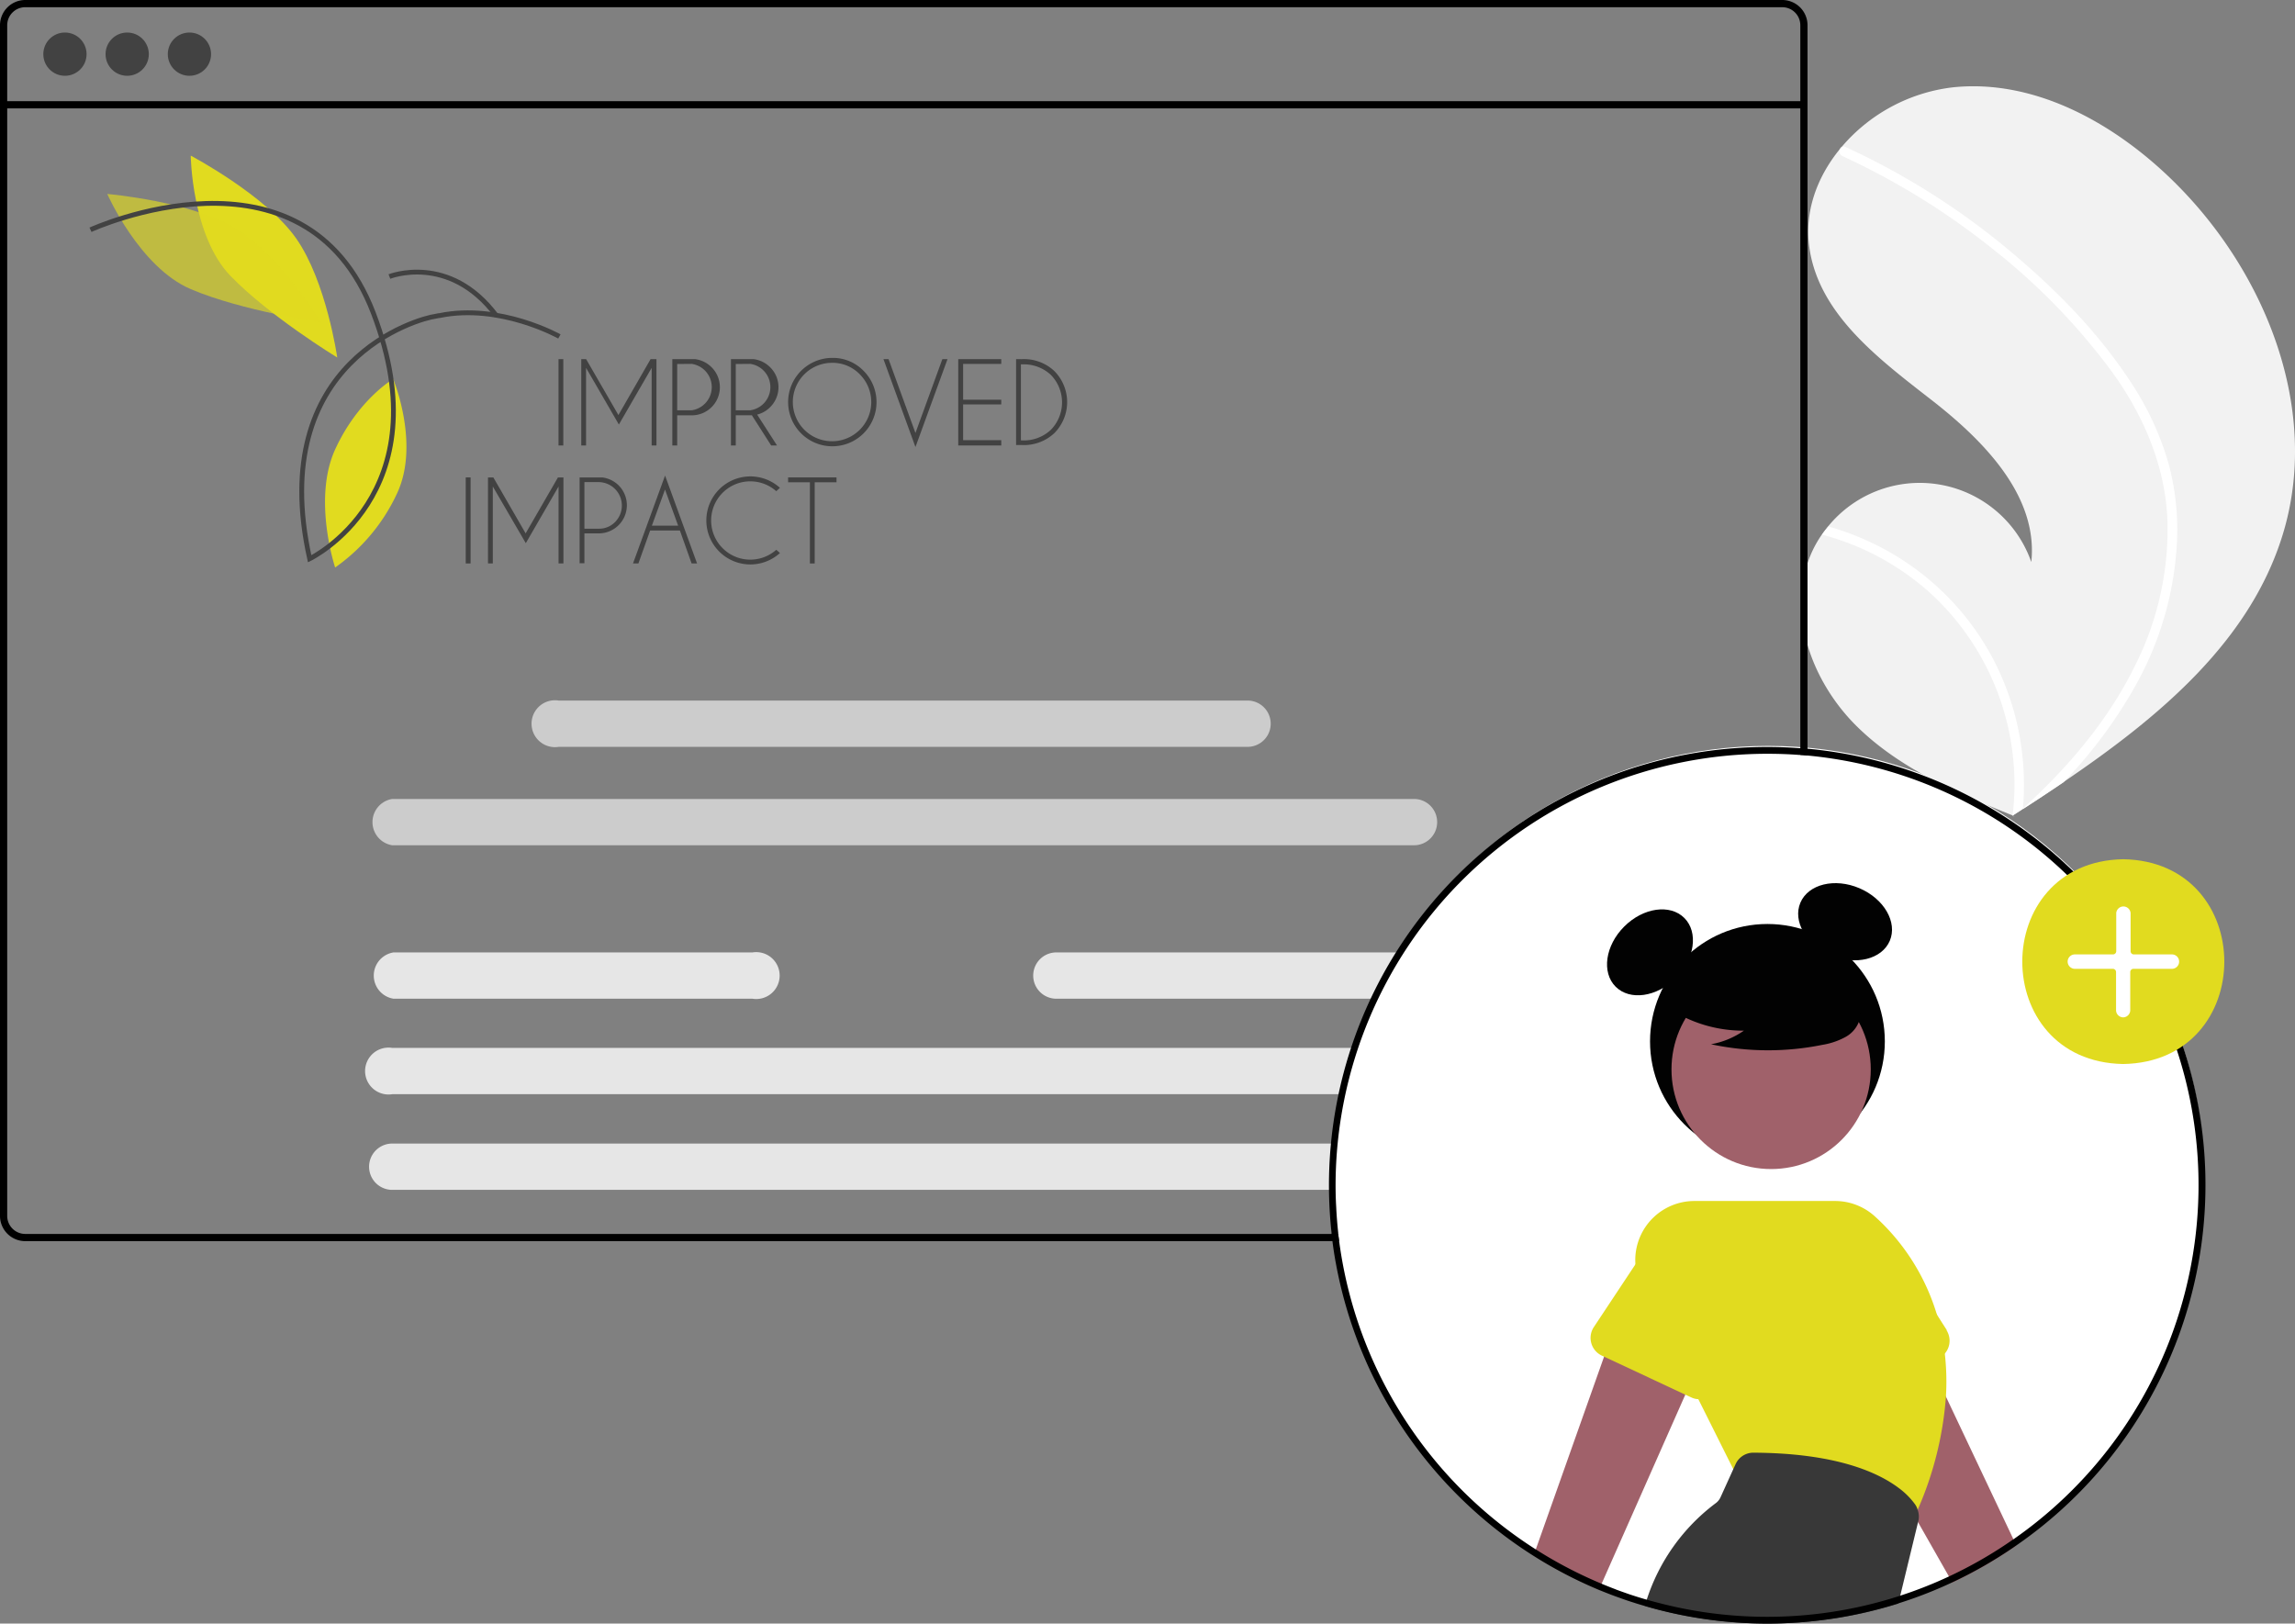 <?xml version="1.0" encoding="UTF-8"?> <svg xmlns="http://www.w3.org/2000/svg" viewBox="0 0 391.56 277"><rect x="0" y="0" width="391.56" height="277" fill="#808080" stroke="none"/><defs><style>.cls-1{fill:#ccc;}.cls-2{fill:#e6e6e6;}.cls-3{fill:#fff;}.cls-4{fill:#f2f2f2;}.cls-5{fill:#020202;}.cls-6{fill:#a0616a;}.cls-10,.cls-7{fill:#e1db1f;}.cls-8{fill:#383838;}.cls-9{fill:#424242;}.cls-10{opacity:0.65;}.cls-11{fill:none;stroke:#424242;stroke-miterlimit:10;stroke-width:0.82px;}</style></defs><g id="Calque_2" data-name="Calque 2"><g id="Calque_2-2" data-name="Calque 2"><path class="cls-1" d="M241.25,144.21H66.92a4,4,0,0,1,0-7.9H241.25a3.95,3.95,0,1,1,0,7.9Z"></path><path class="cls-2" d="M241.25,186.68H66.92a4,4,0,1,1,0-7.9H241.25a4,4,0,0,1,0,7.9Z"></path><path class="cls-2" d="M241.25,203H66.92a3.95,3.95,0,0,1,0-7.9H241.25a3.95,3.95,0,0,1,0,7.9Z"></path><path class="cls-1" d="M212.85,127.42H95.32a4,4,0,1,1,0-7.9H212.85a3.95,3.95,0,1,1,0,7.9Z"></path><path class="cls-2" d="M128.38,170.39H67.14a4,4,0,0,1,0-7.9h61.25a4,4,0,1,1,0,7.9Z"></path><path class="cls-2" d="M241.47,170.39H180.23a3.95,3.95,0,1,1,0-7.9h61.24a4,4,0,1,1,0,7.9Z"></path><circle class="cls-3" cx="301.67" cy="201.74" r="74.48"></circle><path class="cls-4" d="M389.7,90.42c-5.41,18.73-21.18,31.85-37.63,43-2.3,1.56-4.59,3.08-6.89,4.56l-.05,0a3.62,3.62,0,0,0-.32.22l-1.42.91.26.12s.25.13,0,0l-.25-.1c-9.56-3.86-19.28-8-26.61-15.22-7.6-7.5-12-19.26-7.92-29.11a18.88,18.88,0,0,1,2-3.65c.34-.48.7-.94,1.07-1.39a20.17,20.17,0,0,1,34.63,6.13c1.2-11.25-8.07-20.68-17-27.63s-19.09-14.53-20.82-25.72c-1-6.22,1.2-12.26,5.15-17.1.12-.15.24-.3.37-.44A29.41,29.41,0,0,1,333.18,14.9c13.7-1.43,27,5.82,36.95,15.35C386.15,45.57,395.84,69.11,389.7,90.42Z"></path><path class="cls-3" d="M364,65.91a50.17,50.17,0,0,1,6,13.21A43.4,43.4,0,0,1,371.44,92a55.63,55.63,0,0,1-7.29,25.32,80,80,0,0,1-12.08,16.14c-2.3,1.56-4.59,3.08-6.89,4.56l-.05,0a3.62,3.62,0,0,0-.32.22l-1.42.91s.51.25.23.14l-.25-.1a44.28,44.28,0,0,0-14.16-38.12,44.74,44.74,0,0,0-18.34-9.86c.34-.48.7-.94,1.07-1.39a46,46,0,0,1,7.64,2.9,45.36,45.36,0,0,1,20.51,19.77,46.37,46.37,0,0,1,5.05,25.44l1.17-1.08c7.26-6.77,13.71-14.54,18.07-23.51a51.68,51.68,0,0,0,5.42-24.49c-.35-9.25-4-17.82-9.37-25.28a108.7,108.7,0,0,0-20.54-21.17,123.66,123.66,0,0,0-25.55-15.77.88.88,0,0,1-.44-1.13.73.73,0,0,1,.37-.44.67.67,0,0,1,.57,0c1.12.52,2.24,1.05,3.35,1.6a124.45,124.45,0,0,1,25.73,17C351.49,50.08,358.62,57.46,364,65.91Z"></path><circle class="cls-5" cx="301.55" cy="177.67" r="20.03"></circle><ellipse class="cls-5" cx="281.51" cy="162.47" rx="8.29" ry="6.22" transform="translate(-32.43 246.65) rotate(-45)"></ellipse><ellipse class="cls-5" cx="314.8" cy="157.25" rx="6.22" ry="8.29" transform="translate(46.53 384.98) rotate(-66.87)"></ellipse><path class="cls-6" d="M344,263.69A74.77,74.77,0,0,1,333.1,270l-.56-1-5.37-9.43-.47-.82L324,253.9h0l-8.67-15.23-4.46-7.83,13.23-9.28,5.15,10.89,2.79,5.91,11.5,24.3Z"></path><path class="cls-7" d="M332.15,226.93l-1.66-2.6-7.34-11.51a9.27,9.27,0,0,0-16.94,7.51l4.54,16.17a3.33,3.33,0,0,0,4.1,2.31,3.12,3.12,0,0,0,.43-.15l0,0,13.88-6.2,1.5-.67a3.34,3.34,0,0,0,1.67-4.42,2.78,2.78,0,0,0-.22-.42Z"></path><path class="cls-6" d="M292.26,227.29,288.4,236l-.84,1.89-14.3,32.31-.46,1a75,75,0,0,1-11.14-5.8l.38-1.09,11.67-32.94,2.87-8.08,6.28,1.58Z"></path><circle class="cls-6" cx="302.18" cy="182.45" r="17"></circle><path class="cls-7" d="M331.82,231a38.25,38.25,0,0,0-1.33-6.62,36.89,36.89,0,0,0-10.66-16.9,10.09,10.09,0,0,0-6.74-2.58H289.14A10.09,10.09,0,0,0,279,214.9a10.19,10.19,0,0,0,1.08,4.56l2.74,5.47L288.4,236l1.33,2.65,5.93,11.87.47.94,30.1,8.28.13-.29.34-.75c.16-.38.33-.75.48-1.12A58.58,58.58,0,0,0,332,238.35,42.52,42.52,0,0,0,331.82,231Z"></path><path class="cls-7" d="M293.49,208a9.25,9.25,0,0,0-12.29,4.42l-2.13,3.22-7.14,10.77a3.34,3.34,0,0,0,.94,4.63,3.62,3.62,0,0,0,.43.24l.41.19,13.85,6.48,1,.46a3,3,0,0,0,1.18.3,3.15,3.15,0,0,0,1.6-.28,3.32,3.32,0,0,0,1.83-2.08l4.79-16A9.27,9.27,0,0,0,293.49,208Z"></path><path class="cls-8" d="M327.18,257.6a2.89,2.89,0,0,0-.48-1A12.89,12.89,0,0,0,324,253.9h0c-3.65-2.76-10.89-6-24.88-6.06h0a3.32,3.32,0,0,0-3,1.95l-.35.76-2.22,4.89a2.61,2.61,0,0,1-.87,1.05,33.4,33.4,0,0,0-11.72,16.42c-.12.35-.23.71-.34,1.07a74.73,74.73,0,0,0,43.26-.39l.31-1.28,3.09-12.76.05-.21A3.28,3.28,0,0,0,327.18,257.6Z"></path><path class="cls-5" d="M284.32,171.76a23.06,23.06,0,0,0,13.21,4.08,14.21,14.21,0,0,1-5.61,2.32,46.61,46.61,0,0,0,19,.1,12.27,12.27,0,0,0,4-1.37,5.05,5.05,0,0,0,2.46-3.29c.42-2.39-1.44-4.55-3.37-6a25,25,0,0,0-20.93-4.18,11.51,11.51,0,0,0-6.19,3.5c-1.52,1.88-2,4.77-.53,6.71Z"></path><rect x="0.62" y="17.26" width="307.16" height="1.23"></rect><circle class="cls-9" cx="11.08" cy="9.24" r="3.69"></circle><circle class="cls-9" cx="21.7" cy="9.24" r="3.69"></circle><circle class="cls-9" cx="32.32" cy="9.24" r="3.69"></circle><path d="M304.08,0H4.3A4.31,4.31,0,0,0,0,4.31V207.44a4.31,4.31,0,0,0,4.3,4.31H228.47l-.15-1.23H4.3a3.08,3.08,0,0,1-3.07-3.08V4.31A3.08,3.08,0,0,1,4.3,1.23H304.08a3.08,3.08,0,0,1,3.08,3.08v124.5c.41,0,.82.06,1.23.1V4.31A4.31,4.31,0,0,0,304.08,0Z"></path><path d="M228.47,211.75l-.15-1.23c0-.06,0-.12,0-.18-.16-1.49-.28-3-.35-4.52-.32,1.31-.6,2.62-.85,3.94l.06.58a1.1,1.1,0,0,0,0,.18c0,.41.09.82.15,1.23.16,1.26.35,2.51.58,3.75,0-.05,0-.1,0-.15.16-1.2.34-2.39.56-3.57A0,0,0,0,1,228.47,211.75Zm79.92-84-1.23-.1H307c-1.81-.14-3.65-.21-5.5-.21a74.78,74.78,0,0,0-74.38,82.31l.06.58a1.1,1.1,0,0,0,0,.18c0,.41.09.82.15,1.23.16,1.26.35,2.51.58,3.75a75.09,75.09,0,0,0,44.89,55.76c1.18.48,2.37.95,3.58,1.37.79.29,1.58.56,2.39.81.57.19,1.16.36,1.74.53.83.25,1.67.48,2.51.7a74.41,74.41,0,0,0,61-11h0a74.74,74.74,0,0,0-35.59-135.92Zm35.1,134.88a73.33,73.33,0,0,1-59.67,11.05c-1-.25-2-.51-3-.8s-1.93-.58-2.88-.9c-.77-.27-1.55-.54-2.32-.83s-1.6-.62-2.39-.95a73.82,73.82,0,0,1-44.78-58.44,0,0,0,0,1,0,0l-.15-1.23c0-.06,0-.12,0-.18-.16-1.49-.28-3-.35-4.52-.07-1.19-.1-2.4-.1-3.61a73.71,73.71,0,0,1,73.63-73.62c1.85,0,3.69.06,5.5.2l.18,0c.41,0,.82.06,1.23.1a73.61,73.61,0,0,1,35.1,133.74Zm-67.84,8.52c-.8-.3-1.6-.62-2.39-.95a73.82,73.82,0,0,1-44.78-58.44c-.22,1.18-.4,2.37-.56,3.57,0,.05,0,.1,0,.15a75.09,75.09,0,0,0,44.89,55.76c1.18.48,2.37.95,3.58,1.37-.25-.48-.5-1-.73-1.46ZM307,127.66c-1.81-.14-3.65-.21-5.5-.21a74.78,74.78,0,0,0-74.38,82.31l.06.58a1.1,1.1,0,0,0,0,.18h1.14c0-.06,0-.12,0-.18-.16-1.49-.28-3-.35-4.52-.07-1.19-.1-2.4-.1-3.61a73.71,73.71,0,0,1,73.63-73.62c1.85,0,3.69.06,5.5.2l.18,0v-1.14Z"></path><path class="cls-7" d="M362.25,146.59c23,.39,23,34.55,0,34.94C339.29,181.13,339.29,147,362.25,146.59Z"></path><path class="cls-3" d="M362.25,173.57a1.23,1.23,0,0,1-1.22-1.23v-6.51a.55.55,0,0,0-.55-.54H354a1.24,1.24,0,0,1-1.23-1.23,1.23,1.23,0,0,1,1.23-1.23h6.51a.55.55,0,0,0,.55-.55v-6.51a1.23,1.23,0,0,1,2.45,0v6.51a.55.55,0,0,0,.55.55h6.51a1.22,1.22,0,0,1,1.22,1.23,1.23,1.23,0,0,1-1.22,1.23H364a.55.55,0,0,0-.55.54v6.51A1.23,1.23,0,0,1,362.25,173.57Z"></path><path class="cls-7" d="M67.08,64.66s4.59,11,.7,19.44a31.77,31.77,0,0,1-10.6,12.72s-3.88-11.66,0-20.14S67.08,64.66,67.08,64.66Z"></path><path class="cls-9" d="M80.29,81.45V96.13h-.83V81.45Z"></path><path class="cls-9" d="M84.17,81.45,89.68,91l5.51-9.54h.94l0,.06V96.13h-.83V83l-5.59,9.67L84.08,83V96.13h-.82V81.51l0-.06Z"></path><path class="cls-9" d="M99.71,91v5.09h-.82V81.45h3.85a4.83,4.83,0,0,1,2.85,1.4A4.8,4.8,0,0,1,102.21,91Zm0-8.75V90.2h2.5A3.77,3.77,0,0,0,105,89a4,4,0,0,0-2.79-6.75Z"></path><path class="cls-9" d="M116,90.51h-5.08l-2,5.62H108l5.47-15,5.46,15H118Zm-.3-.83-2.24-6.16-2.24,6.16Z"></path><path class="cls-9" d="M132.44,93.79l.63.56a7.51,7.51,0,1,1,0-11.12l-.63.57a6.68,6.68,0,1,0,0,10Z"></path><path class="cls-9" d="M139,82.28V96.13h-.82V82.28h-3.72v-.83h8.26v.83Z"></path><path class="cls-7" d="M57.54,61s-1.84-12.94-7-20.31-18-14.14-18-14.14.17,13.68,6.79,20.53S57.54,61,57.54,61Z"></path><path class="cls-10" d="M54.79,55S48,43.85,40.4,39.09s-22.1-6-22.1-6,5.51,12.53,14.27,16.25S54.79,55,54.79,55Z"></path><path class="cls-11" d="M95.44,57.4S85.32,51.71,75,53.84c-.23,0-.46.09-.7.12-2.77.34-29,7.48-21.47,41.37,0,0,22.7-10.89,10.89-41.87S15.44,39.2,15.44,39.2"></path><path class="cls-11" d="M66.44,47.18s10.21-4.08,18.27,6.7"></path><path class="cls-9" d="M96.11,61.27V76h-.82V61.27Z"></path><path class="cls-9" d="M100,61.27l5.51,9.54L111,61.27H112l0,.06V76h-.82V62.76l-5.59,9.67-5.6-9.67V76h-.82V61.33l0-.06Z"></path><path class="cls-9" d="M115.54,70.86V76h-.83V61.27h3.86a4.83,4.83,0,0,1,2.85,1.4A4.8,4.8,0,0,1,118,70.86Zm0-8.76V70H118a4,4,0,0,0,0-7.92Z"></path><path class="cls-9" d="M128.28,70.85h-2.75V76h-.82V61.27h3.85a4.83,4.83,0,0,1,2.85,1.4,4.78,4.78,0,0,1,0,6.78,4.67,4.67,0,0,1-2.23,1.28L132.57,76h-1Zm-2.75-8.75V70H128a4,4,0,0,0,0-7.92Z"></path><path class="cls-9" d="M147.33,63.26a7.54,7.54,0,1,1-5.33-2.2A7.27,7.27,0,0,1,147.33,63.26ZM142,61.9a6.69,6.69,0,1,0,4.73,2A6.45,6.45,0,0,0,142,61.9Z"></path><path class="cls-9" d="M151.6,61.27l4.59,12.6,4.59-12.6h.88l-5.47,15-5.46-15Z"></path><path class="cls-9" d="M170.83,61.27v.82h-6.51v6.1h6.51V69h-6.51v6.1h6.51V76h-7.34V61.27Z"></path><path class="cls-9" d="M174.18,61.28h.07a7.54,7.54,0,0,1,5.61,2,7.51,7.51,0,0,1,0,10.64,7.57,7.57,0,0,1-5.61,2h-.07v0h-.82V61.27h.82Zm0,.85v13h.07a6.75,6.75,0,0,0,5-1.76,6.7,6.7,0,0,0,0-9.45,6.79,6.79,0,0,0-5-1.75Z"></path></g></g></svg> 